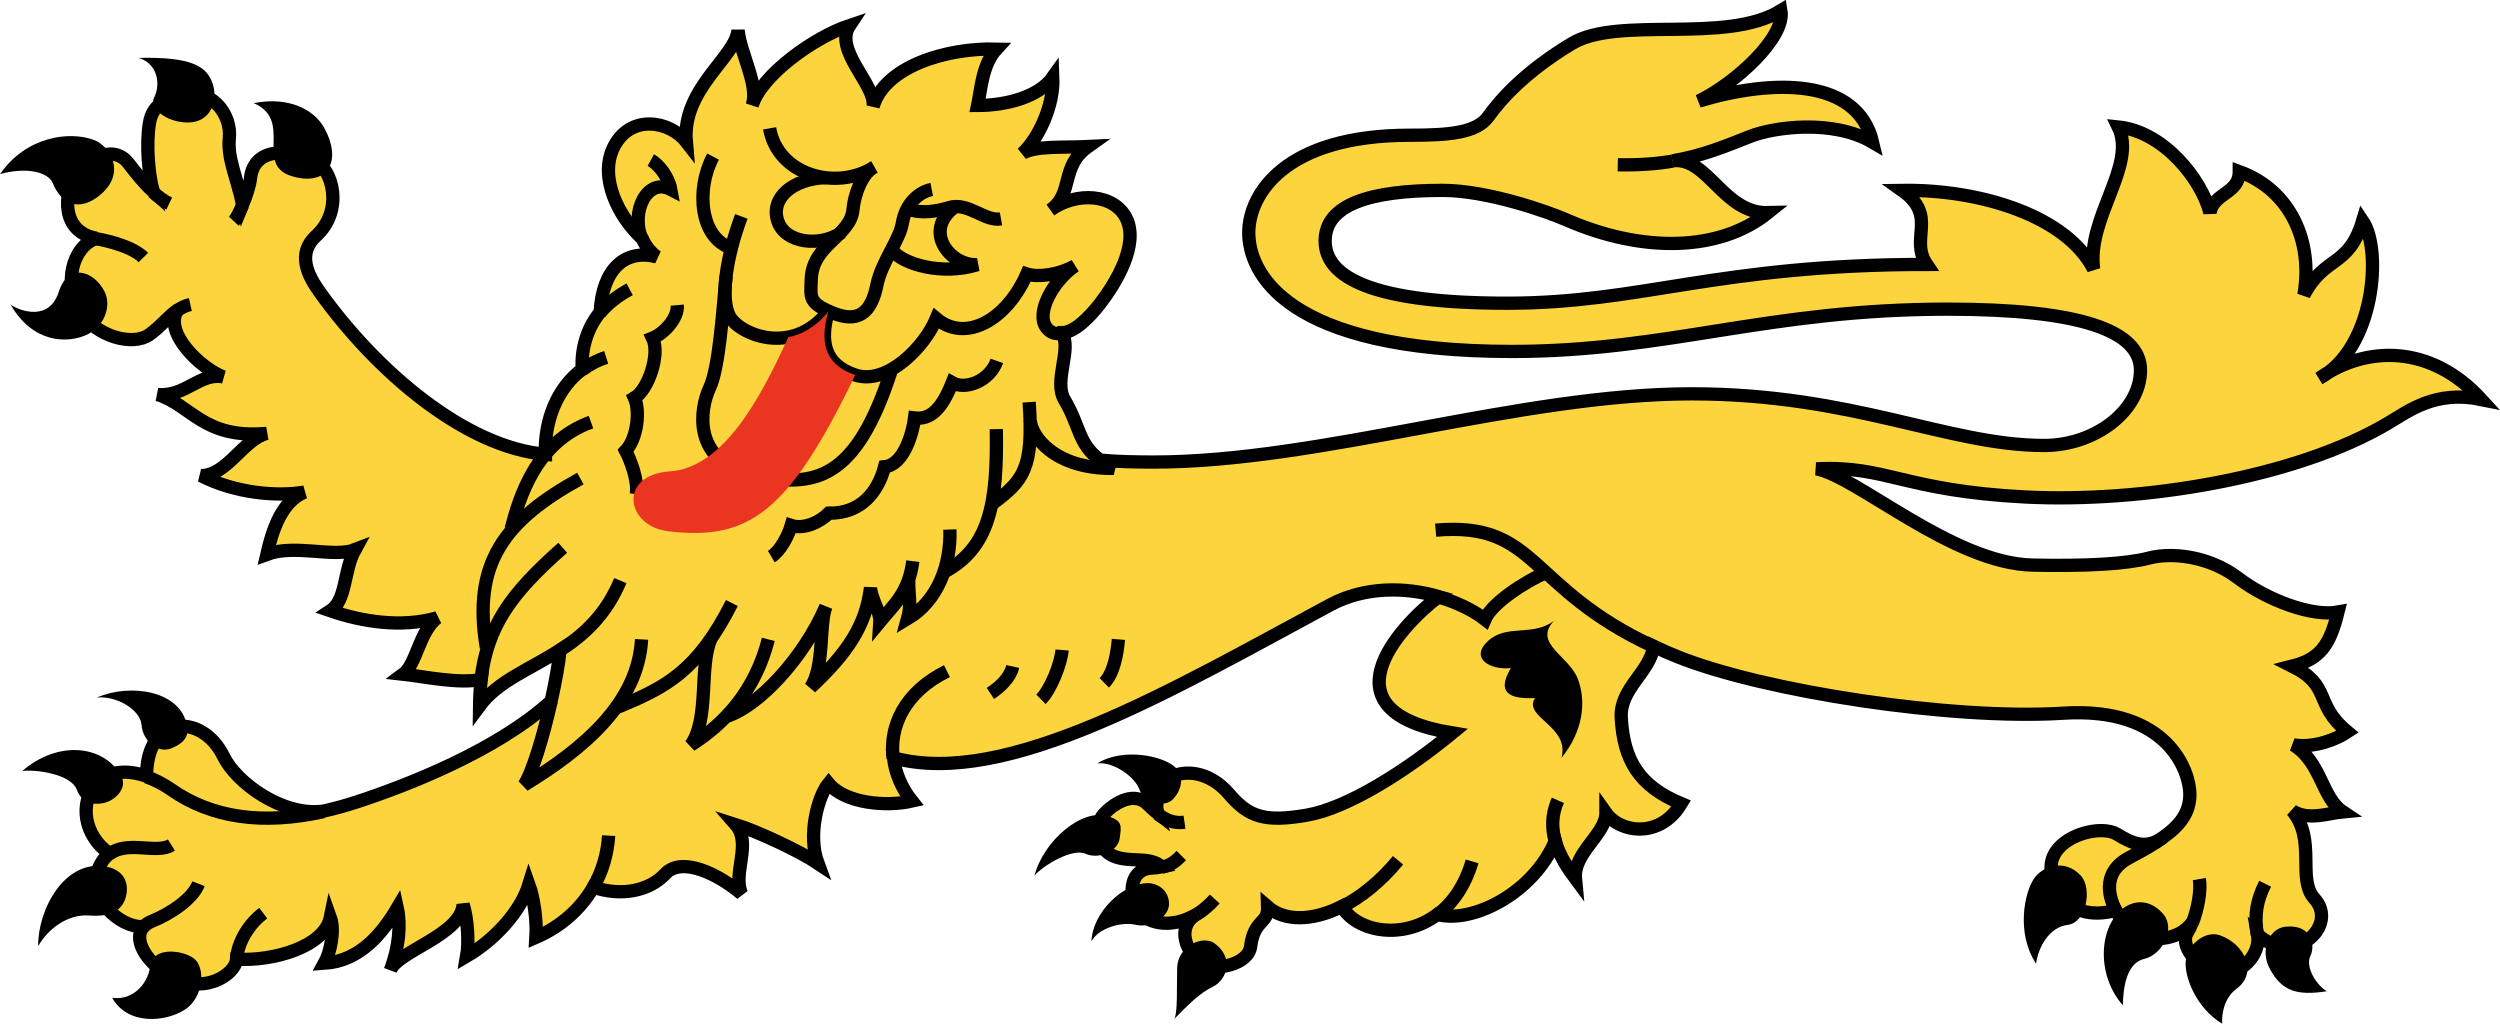 <?xml version="1.0" encoding="UTF-8" standalone="no"?>
<!-- Created with Inkscape (http://www.inkscape.org/) -->

<svg
   xmlns:dc="http://purl.org/dc/elements/1.1/"
   xmlns:cc="http://creativecommons.org/ns#"
   xmlns:rdf="http://www.w3.org/1999/02/22-rdf-syntax-ns#"
   xmlns:svg="http://www.w3.org/2000/svg"
   xmlns="http://www.w3.org/2000/svg"
   xmlns:sodipodi="http://sodipodi.sourceforge.net/DTD/sodipodi-0.dtd"
   xmlns:inkscape="http://www.inkscape.org/namespaces/inkscape"
   width="8.301mm"
   height="3.399mm"
   viewBox="0 0 29.413 12.042"
   id="svg3835"
   version="1.1"
   inkscape:version="0.91 r13725"
   sodipodi:docname="StylisedLion2.svg">
  <defs
     id="defs3837" />
  <sodipodi:namedview
     id="base"
     pagecolor="#ffffff"
     bordercolor="#666666"
     borderopacity="1.0"
     inkscape:pageopacity="0.0"
     inkscape:pageshadow="2"
     inkscape:zoom="49.128332"
     inkscape:cx="11.704041"
     inkscape:cy="6.0212113"
     inkscape:document-units="px"
     inkscape:current-layer="layer1"
     showgrid="false"
     fit-margin-top="0"
     fit-margin-left="0"
     fit-margin-right="0"
     fit-margin-bottom="0"
     inkscape:window-width="1600"
     inkscape:window-height="837"
     inkscape:window-x="-8"
     inkscape:window-y="-8"
     inkscape:window-maximized="1" />
  <g
     inkscape:label="Layer 1"
     inkscape:groupmode="layer"
     id="layer1"
     transform="translate(-428.308,-508.608)">
    <g
       transform="matrix(1.25,0,0,-1.25,-10,1021.112)"
       id="g3765">
      <path
         inkscape:connector-curvature="0"
         id="path3512"
         style="fill:#fcd43d;fill-opacity:1;fill-rule:nonzero;stroke:#000000;stroke-width:0.125;stroke-linecap:butt;stroke-linejoin:miter;stroke-miterlimit:4;stroke-dasharray:none;stroke-opacity:1"
         d="m 360.64,406.868 c 0.1,-0.144 -0.08,-0.449 0.025,-0.626 0.151,-0.255 0.127,-0.415 0.336,-0.569 0.165,-0.015 0.349,-0.018 0.504,-0.018 1.57,0 3.45,0.642 5.064,0.642 1.526,0 2.411,-0.486 3.317,-0.486 0.486,0 0.907,0.332 0.907,0.708 0,0.376 -0.575,0.575 -1.813,0.575 -1.703,0 -2.632,-0.398 -4.103,-0.398 -2.146,0 -2.477,0.752 -2.477,1.117 0,0.365 0.343,0.918 1.515,0.918 0.375,0 0.63,0.022 0.741,0.177 0.11,0.155 0.343,0.42 0.785,0.686 0.442,0.265 1.448,-0.011 1.968,0.31 0.044,-0.254 -0.431,-0.686 -0.774,-0.852 0.697,0.21 1.493,0.221 1.637,-0.387 -0.376,0.221 -0.934,0.141 -1.15,0.056 -0.239,-0.094 -0.452,-0.184 -0.734,-0.231 0.332,0.044 0.479,-0.499 0.9,-0.488 -0.454,-0.365 -1.178,-0.383 -1.902,-0.066 -0.177,0.077 -0.741,0.276 -1.161,0.276 -0.686,0 -1.106,-0.133 -1.106,-0.476 0,-0.343 0.442,-0.586 1.714,-0.586 1.271,0 1.979,0.365 3.948,0.365 -0.166,0.243 0.11,0.454 -0.232,0.697 0.741,0.011 1.548,-0.243 1.803,-0.741 -0.066,0.487 0.409,0.973 0.232,1.338 0.431,-0.044 0.785,-0.498 0.863,-0.807 0.033,0.188 0.276,0.177 0.276,0.387 0.486,-0.177 0.696,-0.664 0.608,-1.161 0.199,0.376 0.42,0.254 0.553,0.697 0.188,-0.276 0.11,-1.206 -0.409,-1.482 0.442,0.31 1.05,0.321 1.526,-0.199 -0.431,0.088 -0.679,-0.105 -0.874,-0.221 -0.874,-0.52 -2.333,-0.752 -3.417,-0.697 -1.15,0.059 -1.305,0.298 -1.968,0.265 0.376,-0.066 1.283,-0.89 2.035,-0.906 0.509,-0.011 0.885,0.011 1.095,0.066 0.21,0.056 0.564,0.022 0.84,-0.188 0.276,-0.21 0.697,-0.365 0.94,-0.32 -0.077,-0.31 -0.166,-0.442 -0.431,-0.509 0.376,-0.188 0.199,-0.354 0.52,-0.619 -0.099,-0.066 -0.31,-0.155 -0.508,-0.122 0.265,-0.166 0.265,-0.498 0.464,-0.63 -0.122,-0.011 -0.332,-0.088 -0.476,0.011 0.232,-0.276 0.04,-0.643 0.21,-0.829 0.232,-0.254 -0.193,-0.647 -0.536,-0.337 0.033,-0.188 -0.16,-0.409 -0.393,-0.348 -0.187,0.049 -0.343,0.249 -0.266,0.37 0.016,0.025 0.031,0.057 0.044,0.09 -0.144,-0.188 -0.409,-0.173 -0.542,-0.096 -0.051,0.03 -0.125,0.111 -0.178,0.211 -0.498,-0.133 -0.658,0.299 -0.596,0.485 0.078,0.232 0.464,0.321 0.608,0.232 0.144,-0.088 0.273,-0.145 0.428,-0.034 0.17,0.12 0.258,0.24 0.258,0.41 0,0.21 -0.201,0.827 -1.194,0.763 -1.04,-0.066 -2.807,0.203 -3.627,0.531 -0.081,0.032 -0.154,0.065 -0.226,0.099 -0.033,-0.243 -0.321,-0.397 -0.305,-0.673 0.022,-0.398 0.166,-0.642 0.564,-0.808 -0.199,-0.332 -0.575,-0.276 -0.708,-0.088 0,-0.199 -0.31,-0.376 -0.287,-0.619 -0.071,0.095 -0.151,0.218 -0.19,0.355 -0.21,-0.498 -0.789,-0.78 -1.11,-0.691 -0.326,-0.245 -0.759,-0.165 -0.899,0.075 -0.28,-0.141 -0.542,-0.14 -0.698,-0.004 0.006,-0.161 -0.128,-0.116 -0.16,-0.371 -0.022,-0.177 -0.343,-0.236 -0.459,-0.161 -0.144,0.094 -0.25,0.34 -0.051,0.462 -0.244,-0.147 -0.493,-0.086 -0.568,0.064 -0.066,0.133 -0.061,0.359 0.144,0.371 0.039,0.002 0.069,0.005 0.097,0.011 -0.116,0.111 -0.329,0.027 -0.483,0.117 -0.137,0.079 -0.139,0.293 -0.066,0.376 0.073,0.083 0.273,0.233 0.414,0.099 0.029,-0.028 0.062,-0.06 0.099,-0.089 -0.039,0.133 0.034,0.288 0.117,0.338 0.124,0.074 0.365,0.066 0.553,-0.155 0.188,-0.221 0.343,-0.265 0.73,-0.199 0.387,0.066 0.94,0.42 1.371,0.774 -1.228,0.199 -0.516,0.986 -0.129,1.284 -0.314,0.091 -0.696,0.096 -1.021,-0.079 -1.481,-0.796 -3.049,-1.727 -4.11,-1.439 0.018,-0.146 0.077,-0.286 0.174,-0.407 -0.244,-0.056 -0.63,-0.022 -0.785,0.166 -0.1,-0.122 -0.199,-0.486 -0.1,-0.752 -0.166,0.111 -0.564,0.299 -0.774,0.365 0.155,-0.177 -0.033,-0.464 0.056,-0.652 -0.221,0.188 -0.564,0.354 -0.719,0.188 -0.155,-0.166 -0.422,-0.213 -0.677,-0.125 -0.115,-0.198 -0.296,-0.367 -0.54,-0.473 0.011,0.166 -0.022,0.376 -0.066,0.498 -0.078,-0.254 -0.321,-0.52 -0.586,-0.675 0.022,0.122 0.011,0.343 -0.033,0.487 -0.022,-0.288 -0.62,-0.442 -0.686,-0.62 0.083,0.216 0.1,0.432 0.066,0.586 -0.144,-0.244 -0.354,-0.498 -0.686,-0.52 0.056,0.1 0.1,0.31 0.056,0.432 -0.056,-0.277 -0.539,-0.415 -0.882,-0.393 -0.011,-0.144 -0.313,-0.351 -0.644,-0.149 -0.214,0.13 -0.334,0.339 -0.233,0.455 -0.232,-0.011 -0.526,0.278 -0.43,0.53 0.028,0.075 0.066,0.124 0.111,0.158 -0.244,0.166 -0.288,0.483 -0.122,0.66 0.114,0.122 0.291,0.13 0.47,0.068 0,0.586 0.525,0.596 0.724,0.187 0.119,-0.246 0.557,-0.57 0.943,-0.515 0.099,0.022 0.202,0.05 0.306,0.084 0.476,0.155 1.327,0.486 1.835,0.951 0.041,0.183 0.072,0.359 0.085,0.482 -0.285,-0.184 -0.584,-0.291 -0.759,-0.527 9.8e-4,0.088 0.007,0.171 0.016,0.249 -0.21,-0.044 -0.536,0.027 -0.734,0.049 0.122,0.089 0.154,0.409 0.32,0.531 -0.343,-0.099 -0.719,-0.033 -1.006,0.066 0.155,0.1 0.122,0.376 0.232,0.575 -0.199,-0.078 -0.564,0.055 -0.83,-0.044 0.056,0.244 0.144,0.498 0.354,0.586 -0.254,-0.044 -0.652,-0.011 -0.973,0.155 0.244,0 0.398,0.343 0.619,0.398 -0.597,-0.055 -0.708,0.265 -1.028,0.365 0.265,-0.022 0.398,0.21 0.619,0.166 -0.21,0.077 -0.573,0.422 -0.429,0.632 -0.087,-0.06 -0.157,-0.155 -0.268,-0.234 -0.155,-0.11 -0.498,-0.022 -0.652,0.221 -0.158,0.249 -0.078,0.608 0.155,0.686 -0.34,0.062 -0.304,0.423 -0.199,0.597 0.066,0.111 0.343,0.31 0.498,0.111 0.071,-0.092 0.148,-0.19 0.234,-0.268 -0.044,0.166 -0.068,0.445 -0.035,0.644 0.033,0.199 0.177,0.232 0.387,0.266 0.21,0.033 0.387,-0.188 0.365,-0.409 -0.019,-0.188 0.07,-0.369 0.126,-0.623 0.034,0.083 0.065,0.177 0.073,0.247 0.033,0.304 0.387,0.266 0.586,0.177 0.199,-0.088 0.288,-0.486 0.033,-0.718 -0.186,-0.169 -0.078,-0.376 0.033,-0.531 0.536,-0.75 1.371,-1.46 2.123,-1.526 -0.009,0.319 0.111,0.624 0.348,0.8 -0.014,0.193 0.049,0.395 0.168,0.537 0.022,0.409 0.236,0.598 0.534,0.521 -0.065,0.046 -0.11,0.11 -0.138,0.173 -0.221,0.199 -0.408,0.572 -0.271,0.855 0.155,0.321 0.531,0.254 0.686,0.055 -0.044,0.498 0.464,0.796 0.487,1.051 0.022,-0.221 0.199,-0.52 0.133,-0.708 0.088,0.288 0.586,0.642 0.917,0.752 -0.155,-0.232 0.254,-0.564 0.221,-0.763 0.11,0.376 0.686,0.553 1.161,0.541 -0.133,-0.144 -0.144,-0.376 -0.177,-0.531 0.265,0 0.575,0.078 0.708,0.266 0.011,-0.266 -0.133,-0.575 -0.288,-0.719 0.111,0.077 0.398,0.055 0.619,0.066 -0.265,-0.188 -0.132,-0.442 -0.354,-0.597 0.243,0.177 0.608,0.155 0.719,-0.088 0.11,-0.244 -0.1,-0.597 -0.254,-0.796 -0.102,-0.131 -0.243,-0.271 -0.356,-0.27 z" />
      <path
         inkscape:connector-curvature="0"
         id="path3514"
         style="fill:none;stroke:#000000;stroke-width:0.125;stroke-linecap:butt;stroke-linejoin:miter;stroke-miterlimit:4;stroke-dasharray:none;stroke-opacity:1"
         d="m 356.209,406.031 c -0.52,-0.188 -0.674,-0.708 -0.752,-1.006" />
      <path
         inkscape:connector-curvature="0"
         id="path3516"
         style="fill:none;stroke:#000000;stroke-width:0.125;stroke-linecap:butt;stroke-linejoin:miter;stroke-miterlimit:4;stroke-dasharray:none;stroke-opacity:1"
         d="m 356.109,405.5 c -0.719,-0.398 -1.017,-0.796 -0.885,-1.592" />
      <path
         inkscape:connector-curvature="0"
         id="path3518"
         style="fill:none;stroke:#000000;stroke-width:0.125;stroke-linecap:butt;stroke-linejoin:miter;stroke-miterlimit:4;stroke-dasharray:none;stroke-opacity:1"
         d="m 356.452,403.344 c 0.454,0.188 0.752,0.332 1.083,0.984" />
      <path
         inkscape:connector-curvature="0"
         id="path3520"
         style="fill:none;stroke:#000000;stroke-width:0.125;stroke-linecap:butt;stroke-linejoin:miter;stroke-miterlimit:4;stroke-dasharray:none;stroke-opacity:1"
         d="m 357.336,403.986 c -0.111,-0.254 -0.011,-0.752 -0.188,-0.995 0.332,0.21 0.608,0.52 0.73,0.995" />
      <path
         inkscape:connector-curvature="0"
         id="path3522"
         style="fill:none;stroke:#000000;stroke-width:0.125;stroke-linecap:butt;stroke-linejoin:miter;stroke-miterlimit:4;stroke-dasharray:none;stroke-opacity:1"
         d="m 357.469,403.256 c 0.31,0.088 0.741,0.553 0.951,1.04 -0.066,-0.177 -0.011,-0.564 -0.144,-0.763 0.354,0.332 0.52,0.586 0.564,0.94 0.005,-0.105 0.094,-0.227 0.088,-0.321 0.133,0.161 0.271,0.271 0.31,0.57" />
      <path
         inkscape:connector-curvature="0"
         id="path3524"
         style="fill:none;stroke:#000000;stroke-width:0.125;stroke-linecap:butt;stroke-linejoin:miter;stroke-miterlimit:4;stroke-dasharray:none;stroke-opacity:1"
         d="m 359.2,404.539 c -0.005,-0.116 0.028,-0.221 -0.011,-0.359 0.288,0.171 0.409,0.514 0.398,0.84" />
      <path
         inkscape:connector-curvature="0"
         id="path3526"
         style="fill:none;stroke:#000000;stroke-width:0.125;stroke-linecap:butt;stroke-linejoin:miter;stroke-miterlimit:4;stroke-dasharray:none;stroke-opacity:1"
         d="m 359.526,404.616 c 0.442,0.232 0.509,0.663 0.498,1.349" />
      <path
         inkscape:connector-curvature="0"
         id="path3528"
         style="fill:none;stroke:#000000;stroke-width:0.125;stroke-linecap:butt;stroke-linejoin:miter;stroke-miterlimit:4;stroke-dasharray:none;stroke-opacity:1"
         d="m 359.979,405.257 c 0.299,0.221 0.398,0.332 0.354,0.962" />
      <path
         inkscape:connector-curvature="0"
         id="path3530"
         style="fill:none;stroke:#000000;stroke-width:0.125;stroke-linecap:butt;stroke-linejoin:miter;stroke-miterlimit:4;stroke-dasharray:none;stroke-opacity:1"
         d="m 359.416,408.221 c -0.111,-0.022 -0.244,-0.122 -0.277,-0.32 -0.025,-0.153 -0.196,-0.368 -0.238,-0.575 -0.055,-0.276 -0.182,-0.364 -0.42,-0.266 -0.227,0.094 -0.205,0.144 -0.199,0.315 0.011,0.332 0.371,0.404 0.393,0.658 0.013,0.145 0.088,0.343 0.199,0.398 -0.354,-0.227 -0.907,-0.078 -0.984,0.365" />
      <path
         inkscape:connector-curvature="0"
         id="path3532"
         style="fill:none;stroke:#000000;stroke-width:0.125;stroke-linecap:butt;stroke-linejoin:miter;stroke-miterlimit:4;stroke-dasharray:none;stroke-opacity:1"
         d="m 360.068,407.944 c -0.155,-0.028 -0.31,0.163 -0.492,0.105 -0.105,-0.033 -0.266,-0.061 -0.381,-0.011" />
      <path
         inkscape:connector-curvature="0"
         id="path3534"
         style="fill:none;stroke:#000000;stroke-width:0.125;stroke-linecap:butt;stroke-linejoin:miter;stroke-miterlimit:4;stroke-dasharray:none;stroke-opacity:1"
         d="m 359.045,407.646 c 0.1,-0.127 0.464,-0.238 0.802,-0.133 -0.254,-0.017 -0.52,0.315 -0.216,0.542" />
      <path
         inkscape:connector-curvature="0"
         id="path3536"
         style="fill:none;stroke:#000000;stroke-width:0.125;stroke-linecap:butt;stroke-linejoin:miter;stroke-miterlimit:4;stroke-dasharray:none;stroke-opacity:1"
         d="m 358.42,408.332 c -0.315,-0.011 -0.525,-0.194 -0.453,-0.409 0.072,-0.216 0.409,-0.243 0.603,-0.105" />
      <path
         inkscape:connector-curvature="0"
         id="path3538"
         style="fill:none;stroke:#000000;stroke-width:0.125;stroke-linecap:butt;stroke-linejoin:miter;stroke-miterlimit:4;stroke-dasharray:none;stroke-opacity:1"
         d="m 357.906,404.765 c 0.083,0.05 0.161,0.199 0.188,0.293 0.122,-0.039 0.271,0.033 0.354,0.116 0.293,-0.005 0.459,0.188 0.525,0.437 0.183,0.017 0.266,0.326 0.282,0.459 0.138,-0.017 0.249,0.066 0.354,0.332 0.127,-0.072 0.354,0.017 0.42,0.205" />
      <path
         inkscape:connector-curvature="0"
         id="path3540"
         style="fill:none;stroke:#000000;stroke-width:0.125;stroke-linecap:butt;stroke-linejoin:miter;stroke-miterlimit:4;stroke-dasharray:none;stroke-opacity:1"
         d="m 357.021,407.132 c 0.011,-0.127 -0.132,-0.271 -0.232,-0.31 0.072,-0.149 -0.039,-0.486 -0.171,-0.563 0.055,-0.122 0.027,-0.382 -0.083,-0.498 0.044,-0.083 0.122,-0.282 0.1,-0.41" />
      <path
         inkscape:connector-curvature="0"
         id="path3542"
         style="fill:none;stroke:#000000;stroke-width:0.125;stroke-linecap:butt;stroke-linejoin:miter;stroke-miterlimit:4;stroke-dasharray:none;stroke-opacity:1"
         d="m 357.358,408.53 c -0.166,-0.31 -0.122,-0.774 0.177,-0.862" />
      <path
         inkscape:connector-curvature="0"
         id="path3544"
         style="fill:none;stroke:#000000;stroke-width:0.125;stroke-linecap:butt;stroke-linejoin:miter;stroke-miterlimit:4;stroke-dasharray:none;stroke-opacity:1"
         d="m 357.48,407.402 c -0.033,-0.354 -0.066,-0.862 -0.155,-1.05 -0.088,-0.188 -0.177,-0.686 0.409,-0.818 0.586,-0.133 0.973,-0.044 1.305,0.995" />
      <path
         inkscape:connector-curvature="0"
         id="path3546"
         style="fill:none;stroke:#000000;stroke-width:0.125;stroke-linecap:butt;stroke-linejoin:miter;stroke-miterlimit:4;stroke-dasharray:none;stroke-opacity:1"
         d="m 360.178,403.731 c -0.022,-0.1 -0.11,-0.188 -0.21,-0.254" />
      <path
         inkscape:connector-curvature="0"
         id="path3548"
         style="fill:none;stroke:#000000;stroke-width:0.125;stroke-linecap:butt;stroke-linejoin:miter;stroke-miterlimit:4;stroke-dasharray:none;stroke-opacity:1"
         d="m 360.643,403.886 c -0.011,-0.133 -0.11,-0.376 -0.199,-0.464" />
      <path
         inkscape:connector-curvature="0"
         id="path3550"
         style="fill:none;stroke:#000000;stroke-width:0.125;stroke-linecap:butt;stroke-linejoin:miter;stroke-miterlimit:4;stroke-dasharray:none;stroke-opacity:1"
         d="m 361.173,403.986 c -0.011,-0.133 -0.044,-0.321 -0.133,-0.409" />
      <path
         inkscape:connector-curvature="0"
         id="path3552"
         style="fill:none;stroke:#000000;stroke-width:0.125;stroke-linecap:butt;stroke-linejoin:miter;stroke-miterlimit:4;stroke-dasharray:none;stroke-opacity:1"
         d="m 356.772,408.497 c 0.072,-0.039 0.166,-0.155 0.188,-0.276 -0.221,0.115 -0.383,-0.212 -0.271,-0.468" />
      <path
         inkscape:connector-curvature="0"
         id="path3554"
         style="fill:none;stroke:#000000;stroke-width:0.125;stroke-linecap:butt;stroke-linejoin:miter;stroke-miterlimit:4;stroke-dasharray:none;stroke-opacity:1"
         d="m 356.573,407.281 c -0.116,-0.062 -0.208,-0.137 -0.28,-0.222" />
      <path
         inkscape:connector-curvature="0"
         id="path3556"
         style="fill:none;stroke:#000000;stroke-width:0.125;stroke-linecap:butt;stroke-linejoin:miter;stroke-miterlimit:4;stroke-dasharray:none;stroke-opacity:1"
         d="m 356.352,406.64 c -0.085,-0.027 -0.16,-0.068 -0.227,-0.118" />
      <path
         inkscape:connector-curvature="0"
         id="path3558"
         style="fill:none;stroke:#000000;stroke-width:0.125;stroke-linecap:butt;stroke-linejoin:miter;stroke-miterlimit:4;stroke-dasharray:none;stroke-opacity:1"
         d="m 352.847,407.922 c 0.027,0.029 0.055,0.087 0.082,0.151" />
      <path
         inkscape:connector-curvature="0"
         id="path3560"
         style="fill:none;stroke:#000000;stroke-width:0.125;stroke-linecap:butt;stroke-linejoin:miter;stroke-miterlimit:4;stroke-dasharray:none;stroke-opacity:1"
         d="m 352.239,408.088 c -0.054,0.026 -0.105,0.064 -0.153,0.108" />
      <path
         inkscape:connector-curvature="0"
         id="path3562"
         style="fill:none;stroke:#000000;stroke-width:0.125;stroke-linecap:butt;stroke-linejoin:miter;stroke-miterlimit:4;stroke-dasharray:none;stroke-opacity:1"
         d="m 352.318,407.084 c 0.036,0.024 0.075,0.044 0.12,0.054" />
      <path
         inkscape:connector-curvature="0"
         id="path3564"
         style="fill:none;stroke:#000000;stroke-width:0.125;stroke-linecap:butt;stroke-linejoin:miter;stroke-miterlimit:4;stroke-dasharray:none;stroke-opacity:1"
         d="m 351.996,407.58 c -0.1,0.1 -0.321,0.155 -0.442,0.177" />
      <path
         inkscape:connector-curvature="0"
         id="path3566"
         style="fill:none;stroke:#000000;stroke-width:0.125;stroke-linecap:butt;stroke-linejoin:miter;stroke-miterlimit:4;stroke-dasharray:none;stroke-opacity:1"
         d="m 355.943,404.848 c -0.489,-0.431 -0.711,-0.738 -0.77,-1.244" />
      <path
         inkscape:connector-curvature="0"
         id="path3568"
         style="fill:none;stroke:#000000;stroke-width:0.125;stroke-linecap:butt;stroke-linejoin:miter;stroke-miterlimit:4;stroke-dasharray:none;stroke-opacity:1"
         d="m 356.485,404.539 c -0.135,-0.324 -0.347,-0.514 -0.568,-0.656" />
      <path
         inkscape:connector-curvature="0"
         id="path3570"
         style="fill:none;stroke:#000000;stroke-width:0.125;stroke-linecap:butt;stroke-linejoin:miter;stroke-miterlimit:4;stroke-dasharray:none;stroke-opacity:1"
         d="m 353.691,402.365 c -0.569,-0.127 -1.053,-0.059 -1.43,0.205 -0.076,0.053 -0.157,0.095 -0.237,0.123" />
      <path
         inkscape:connector-curvature="0"
         id="path3572"
         style="fill:none;stroke:#000000;stroke-width:0.125;stroke-linecap:butt;stroke-linejoin:miter;stroke-miterlimit:4;stroke-dasharray:none;stroke-opacity:1"
         d="m 355.833,403.4 c -0.073,-0.325 -0.177,-0.672 -0.254,-0.785 0.564,0.343 1.073,0.774 1.106,1.371" />
      <path
         inkscape:connector-curvature="0"
         id="path3574"
         style="fill:none;stroke:#000000;stroke-width:0.125;stroke-linecap:butt;stroke-linejoin:miter;stroke-miterlimit:4;stroke-dasharray:none;stroke-opacity:1"
         d="m 351.675,401.965 c 0.175,0.133 0.444,-0.003 0.585,0.085" />
      <path
         inkscape:connector-curvature="0"
         id="path3576"
         style="fill:none;stroke:#000000;stroke-width:0.125;stroke-linecap:butt;stroke-linejoin:miter;stroke-miterlimit:4;stroke-dasharray:none;stroke-opacity:1"
         d="m 364.185,404.385 c 0.174,-0.05 0.328,-0.125 0.438,-0.211 0.066,0.155 0.376,0.354 0.575,0.442" />
      <path
         inkscape:connector-curvature="0"
         id="path3578"
         style="fill:none;stroke:#000000;stroke-width:0.125;stroke-linecap:butt;stroke-linejoin:miter;stroke-miterlimit:4;stroke-dasharray:none;stroke-opacity:1"
         d="m 359.053,402.867 c -0.038,0.303 0.11,0.625 0.506,0.82" />
      <path
         inkscape:connector-curvature="0"
         id="path3580"
         style="fill:none;stroke:#000000;stroke-width:0.125;stroke-linecap:butt;stroke-linejoin:miter;stroke-miterlimit:4;stroke-dasharray:none;stroke-opacity:1"
         d="m 356.229,401.65 c 0.088,0.152 0.136,0.321 0.146,0.489" />
      <path
         inkscape:connector-curvature="0"
         id="path3582"
         style="fill:none;stroke:#000000;stroke-width:0.125;stroke-linecap:butt;stroke-linejoin:miter;stroke-miterlimit:4;stroke-dasharray:none;stroke-opacity:1"
         d="m 353.124,401.409 c -0.133,-0.1 -0.239,-0.268 -0.252,-0.437" />
      <path
         inkscape:connector-curvature="0"
         id="path3584"
         style="fill:none;stroke:#000000;stroke-width:0.125;stroke-linecap:butt;stroke-linejoin:miter;stroke-miterlimit:4;stroke-dasharray:none;stroke-opacity:1"
         d="m 351.994,401.278 c 0.019,0.021 0.044,0.04 0.079,0.054 0.175,0.07 0.387,0.21 0.442,0.354" />
      <path
         inkscape:connector-curvature="0"
         id="path3586"
         style="fill:none;stroke:#000000;stroke-width:0.125;stroke-linecap:butt;stroke-linejoin:miter;stroke-miterlimit:4;stroke-dasharray:none;stroke-opacity:1"
         d="m 361.795,402.265 c -0.105,-0.015 -0.186,0.026 -0.251,0.078" />
      <path
         inkscape:connector-curvature="0"
         id="path3588"
         style="fill:none;stroke:#000000;stroke-width:0.125;stroke-linecap:butt;stroke-linejoin:miter;stroke-miterlimit:4;stroke-dasharray:none;stroke-opacity:1"
         d="m 361.765,401.951 c -0.055,-0.055 -0.098,-0.092 -0.186,-0.11" />
      <path
         inkscape:connector-curvature="0"
         id="path3590"
         style="fill:none;stroke:#000000;stroke-width:0.125;stroke-linecap:butt;stroke-linejoin:miter;stroke-miterlimit:4;stroke-dasharray:none;stroke-opacity:1"
         d="m 362.08,401.542 c -0.056,-0.061 -0.114,-0.111 -0.173,-0.146" />
      <path
         inkscape:connector-curvature="0"
         id="path3592"
         style="fill:none;stroke:#000000;stroke-width:0.125;stroke-linecap:butt;stroke-linejoin:miter;stroke-miterlimit:4;stroke-dasharray:none;stroke-opacity:1"
         d="m 364.175,401.394 c 0.139,0.104 0.258,0.268 0.327,0.502" />
      <path
         inkscape:connector-curvature="0"
         id="path3594"
         style="fill:none;stroke:#000000;stroke-width:0.125;stroke-linecap:butt;stroke-linejoin:miter;stroke-miterlimit:4;stroke-dasharray:none;stroke-opacity:1"
         d="m 363.276,401.469 c 0.177,0.089 0.362,0.236 0.529,0.438" />
      <path
         inkscape:connector-curvature="0"
         id="path3596"
         style="fill:none;stroke:#000000;stroke-width:0.125;stroke-linecap:butt;stroke-linejoin:miter;stroke-miterlimit:4;stroke-dasharray:none;stroke-opacity:1"
         d="m 365.285,402.085 c -0.034,0.119 -0.037,0.248 0.024,0.386" />
      <path
         inkscape:connector-curvature="0"
         id="path3598"
         style="fill:none;stroke:#000000;stroke-width:0.125;stroke-linecap:butt;stroke-linejoin:miter;stroke-miterlimit:4;stroke-dasharray:none;stroke-opacity:1"
         d="m 370.561,401.433 c -0.084,0.162 -0.109,0.374 0.123,0.497 0.125,0.066 0.232,0.126 0.317,0.187" />
      <path
         inkscape:connector-curvature="0"
         id="path3600"
         style="fill:none;stroke:#000000;stroke-width:0.125;stroke-linecap:butt;stroke-linejoin:miter;stroke-miterlimit:4;stroke-dasharray:none;stroke-opacity:1"
         d="m 366.211,403.918 c -1.194,0.554 -1.092,1.179 -2.052,1.096" />
      <path
         inkscape:connector-curvature="0"
         id="path3602"
         style="fill:none;stroke:#000000;stroke-width:0.125;stroke-linecap:butt;stroke-linejoin:miter;stroke-miterlimit:4;stroke-dasharray:none;stroke-opacity:1"
         d="m 371.347,401.73 c 0.018,-0.105 -0.014,-0.283 -0.066,-0.413" />
      <path
         inkscape:connector-curvature="0"
         id="path3604"
         style="fill:none;stroke:#000000;stroke-width:0.125;stroke-linecap:butt;stroke-linejoin:miter;stroke-miterlimit:4;stroke-dasharray:none;stroke-opacity:1"
         d="m 371.966,401.686 c -0.077,-0.155 -0.105,-0.293 -0.072,-0.481" />
      <path
         inkscape:connector-curvature="0"
         id="path3606"
         style="fill:none;stroke:#000000;stroke-width:0.125;stroke-linecap:butt;stroke-linejoin:miter;stroke-miterlimit:4;stroke-dasharray:none;stroke-opacity:1"
         d="m 366.389,408.487 c -0.148,-0.025 -0.317,-0.038 -0.516,-0.034" />
      <path
         inkscape:connector-curvature="0"
         id="path3608"
         style="fill:none;stroke:#000000;stroke-width:0.125;stroke-linecap:butt;stroke-linejoin:miter;stroke-miterlimit:4;stroke-dasharray:none;stroke-opacity:1"
         d="m 360.344,406.048 c 0.005,-0.138 0.215,-0.459 0.785,-0.453 -0.052,0.027 -0.092,0.052 -0.128,0.078" />
      <path
         inkscape:connector-curvature="0"
         id="path3610"
         style="fill:none;stroke:#000000;stroke-width:0.125;stroke-linecap:butt;stroke-linejoin:miter;stroke-miterlimit:4;stroke-dasharray:none;stroke-opacity:1"
         d="m 360.64,406.868 c -0.059,-0.012 -0.104,0.003 -0.141,0.048 -0.111,0.133 0.055,0.442 0.265,0.586 -0.155,-0.088 -0.354,-0.11 -0.453,-0.077 -0.188,-0.431 -0.575,-0.652 -0.852,-0.42 -0.11,-0.265 -0.464,-0.63 -0.763,-0.531 -0.298,0.1 -0.332,0.321 -0.254,0.597 -0.343,-0.431 -0.841,-0.21 -0.929,-0.044 -0.088,0.166 -0.033,0.553 0.111,0.94" />
      <path
         inkscape:connector-curvature="0"
         id="path3612"
         style="fill:#000000;fill-opacity:1;fill-rule:nonzero;stroke:none"
         d="m 365.276,404.163 c -0.199,-0.155 -0.448,-0.028 -0.625,-0.193 -0.177,-0.166 0.028,-0.276 0.216,-0.254 -0.105,-0.177 -0.088,-0.299 0.227,-0.282 -0.116,-0.182 0.332,-0.265 0.249,-0.563 0.199,0.243 0.238,0.52 0.155,0.741 -0.083,0.221 -0.431,0.337 -0.221,0.553 z" />
      <path
         inkscape:connector-curvature="0"
         id="path3614"
         style="fill:#ea3621;fill-opacity:1;fill-rule:nonzero;stroke:none"
         d="m 358.696,406.474 c -0.298,0.1 -0.332,0.321 -0.254,0.597 -0.115,-0.145 -0.248,-0.216 -0.376,-0.241 -0.287,-0.633 -0.63,-1.23 -1.117,-1.263 -0.486,-0.033 -0.416,-0.516 -0.011,-0.564 0.752,-0.088 1.128,0.166 1.758,1.471 z" />
      <path
         inkscape:connector-curvature="0"
         id="path3616"
         style="fill:#000000;fill-opacity:1;fill-rule:nonzero;stroke:none"
         d="m 351.598,408.177 c 0.232,0.199 0.091,0.448 -0.066,0.509 -0.232,0.088 -0.642,0.033 -0.885,-0.321 0.232,0.066 0.451,0.028 0.498,-0.088 0.066,-0.166 0.227,-0.293 0.454,-0.1 z" />
      <path
         inkscape:connector-curvature="0"
         id="path3618"
         style="fill:#000000;fill-opacity:1;fill-rule:nonzero;stroke:none"
         d="m 351.951,409.459 c 0.498,0.011 0.642,-0.078 0.697,-0.243 0.055,-0.166 -0.022,-0.365 -0.232,-0.365 -0.21,0 -0.367,0.139 -0.32,0.232 0.066,0.133 0.033,0.321 -0.144,0.376 z" />
      <path
         inkscape:connector-curvature="0"
         id="path3620"
         style="fill:#000000;fill-opacity:1;fill-rule:nonzero;stroke:none"
         d="m 353.405,408.342 c 0.343,-0.094 0.459,0.161 0.293,0.459 -0.092,0.165 -0.326,0.299 -0.663,0.232 0.381,-0.166 -0.007,-0.588 0.37,-0.691 z" />
      <path
         inkscape:connector-curvature="0"
         id="path3622"
         style="fill:#000000;fill-opacity:1;fill-rule:nonzero;stroke:none"
         d="m 350.746,407.137 c 0.21,-0.365 0.531,-0.365 0.708,-0.288 0.177,0.078 0.244,0.275 0.177,0.409 -0.099,0.199 -0.343,0.276 -0.431,0 -0.088,-0.276 -0.354,-0.188 -0.453,-0.122 z" />
      <path
         inkscape:connector-curvature="0"
         id="path3624"
         style="fill:#000000;fill-opacity:1;fill-rule:nonzero;stroke:none"
         d="m 351.791,402.692 c -0.159,0.302 -0.597,0.348 -0.935,0.055 0.122,0.017 0.459,-0.027 0.514,-0.177 0.055,-0.149 0.199,-0.144 0.282,-0.116 0.083,0.028 0.193,0.133 0.138,0.238 z" />
      <path
         inkscape:connector-curvature="0"
         id="path3626"
         style="fill:#000000;fill-opacity:1;fill-rule:nonzero;stroke:none"
         d="m 352.405,403.179 c -0.06,0.32 -0.525,0.398 -0.846,0.26 0.188,0.017 0.409,-0.116 0.42,-0.26 0.011,-0.144 0.149,-0.276 0.287,-0.216 0.139,0.061 0.155,0.127 0.139,0.216 z" />
      <path
         inkscape:connector-curvature="0"
         id="path3628"
         style="fill:#000000;fill-opacity:1;fill-rule:nonzero;stroke:none"
         d="m 351.653,401.846 c -0.399,0.08 -0.653,-0.409 -0.647,-0.747 0.088,0.155 0.271,0.304 0.481,0.288 0.21,-0.017 0.321,0.055 0.348,0.193 0.028,0.138 -0.044,0.238 -0.182,0.266 z" />
      <path
         inkscape:connector-curvature="0"
         id="path3630"
         style="fill:#000000;fill-opacity:1;fill-rule:nonzero;stroke:none"
         d="m 351.702,400.613 c 0.166,-0.028 0.332,0.099 0.36,0.304 0.023,0.175 0.298,0.149 0.409,0.066 0.111,-0.083 0.094,-0.365 -0.083,-0.481 -0.177,-0.116 -0.537,-0.155 -0.686,0.111 z" />
      <path
         inkscape:connector-curvature="0"
         id="path3632"
         style="fill:#000000;fill-opacity:1;fill-rule:nonzero;stroke:none"
         d="m 361.715,402.775 c -0.103,0.11 -0.487,0.199 -0.741,0.044 0.16,0.017 0.359,-0.133 0.398,-0.249 0.039,-0.116 0.232,-0.177 0.315,-0.088 0.083,0.088 0.105,0.21 0.028,0.293 z" />
      <path
         inkscape:connector-curvature="0"
         id="path3634"
         style="fill:#000000;fill-opacity:1;fill-rule:nonzero;stroke:none"
         d="m 361.074,402.321 c -0.242,0.078 -0.603,-0.227 -0.691,-0.558 0.088,0.1 0.359,0.26 0.481,0.205 0.122,-0.056 0.304,0.022 0.321,0.144 0.017,0.122 0.027,0.166 -0.111,0.21 z" />
      <path
         inkscape:connector-curvature="0"
         id="path3636"
         style="fill:#000000;fill-opacity:1;fill-rule:nonzero;stroke:none"
         d="m 361.444,401.691 c -0.222,0 -0.514,-0.271 -0.525,-0.547 0.066,0.122 0.276,0.188 0.42,0.155 0.144,-0.033 0.304,0.075 0.31,0.188 0.005,0.122 -0.088,0.205 -0.205,0.205 z" />
      <path
         inkscape:connector-curvature="0"
         id="path3638"
         style="fill:#000000;fill-opacity:1;fill-rule:nonzero;stroke:none"
         d="m 362.075,401.127 c -0.104,0.075 -0.343,-0.022 -0.349,-0.232 -0.005,-0.21 0.006,-0.42 -0.027,-0.481 0.132,0.133 0.238,0.243 0.365,0.304 0.127,0.061 0.205,0.271 0.011,0.409 z" />
      <path
         inkscape:connector-curvature="0"
         id="path3640"
         style="fill:#000000;fill-opacity:1;fill-rule:nonzero;stroke:none"
         d="m 370.23,401.763 c -0.143,0.156 -0.354,0.1 -0.442,-0.033 -0.088,-0.133 -0.166,-0.509 0.022,-0.796 0.022,0.155 0.122,0.343 0.299,0.365 0.177,0.022 0.232,0.343 0.122,0.464 z" />
      <path
         inkscape:connector-curvature="0"
         id="path3642"
         style="fill:#000000;fill-opacity:1;fill-rule:nonzero;stroke:none"
         d="m 370.661,401.476 c -0.256,-0.151 -0.299,-0.636 -0.033,-0.935 0,0.144 0.027,0.398 0.199,0.437 0.171,0.039 0.298,0.282 0.182,0.42 -0.116,0.138 -0.254,0.132 -0.348,0.077 z" />
      <path
         inkscape:connector-curvature="0"
         id="path3644"
         style="fill:#000000;fill-opacity:1;fill-rule:nonzero;stroke:none"
         d="m 371.546,401.199 c -0.146,0.054 -0.31,-0.088 -0.327,-0.238 -0.016,-0.149 0.1,-0.448 0.343,-0.592 -0.005,0.089 0.014,0.239 0.139,0.332 0.193,0.144 0.083,0.409 -0.155,0.498 z" />
      <path
         inkscape:connector-curvature="0"
         id="path3646"
         style="fill:#000000;fill-opacity:1;fill-rule:nonzero;stroke:none"
         d="m 372.159,401.282 c -0.149,-0.014 -0.25,-0.214 -0.146,-0.402 0.113,-0.206 0.254,-0.249 0.534,-0.206 -0.098,0.057 -0.205,0.229 -0.155,0.332 0.05,0.102 0.012,0.299 -0.232,0.276 z" />
    </g>
  </g>
</svg>
